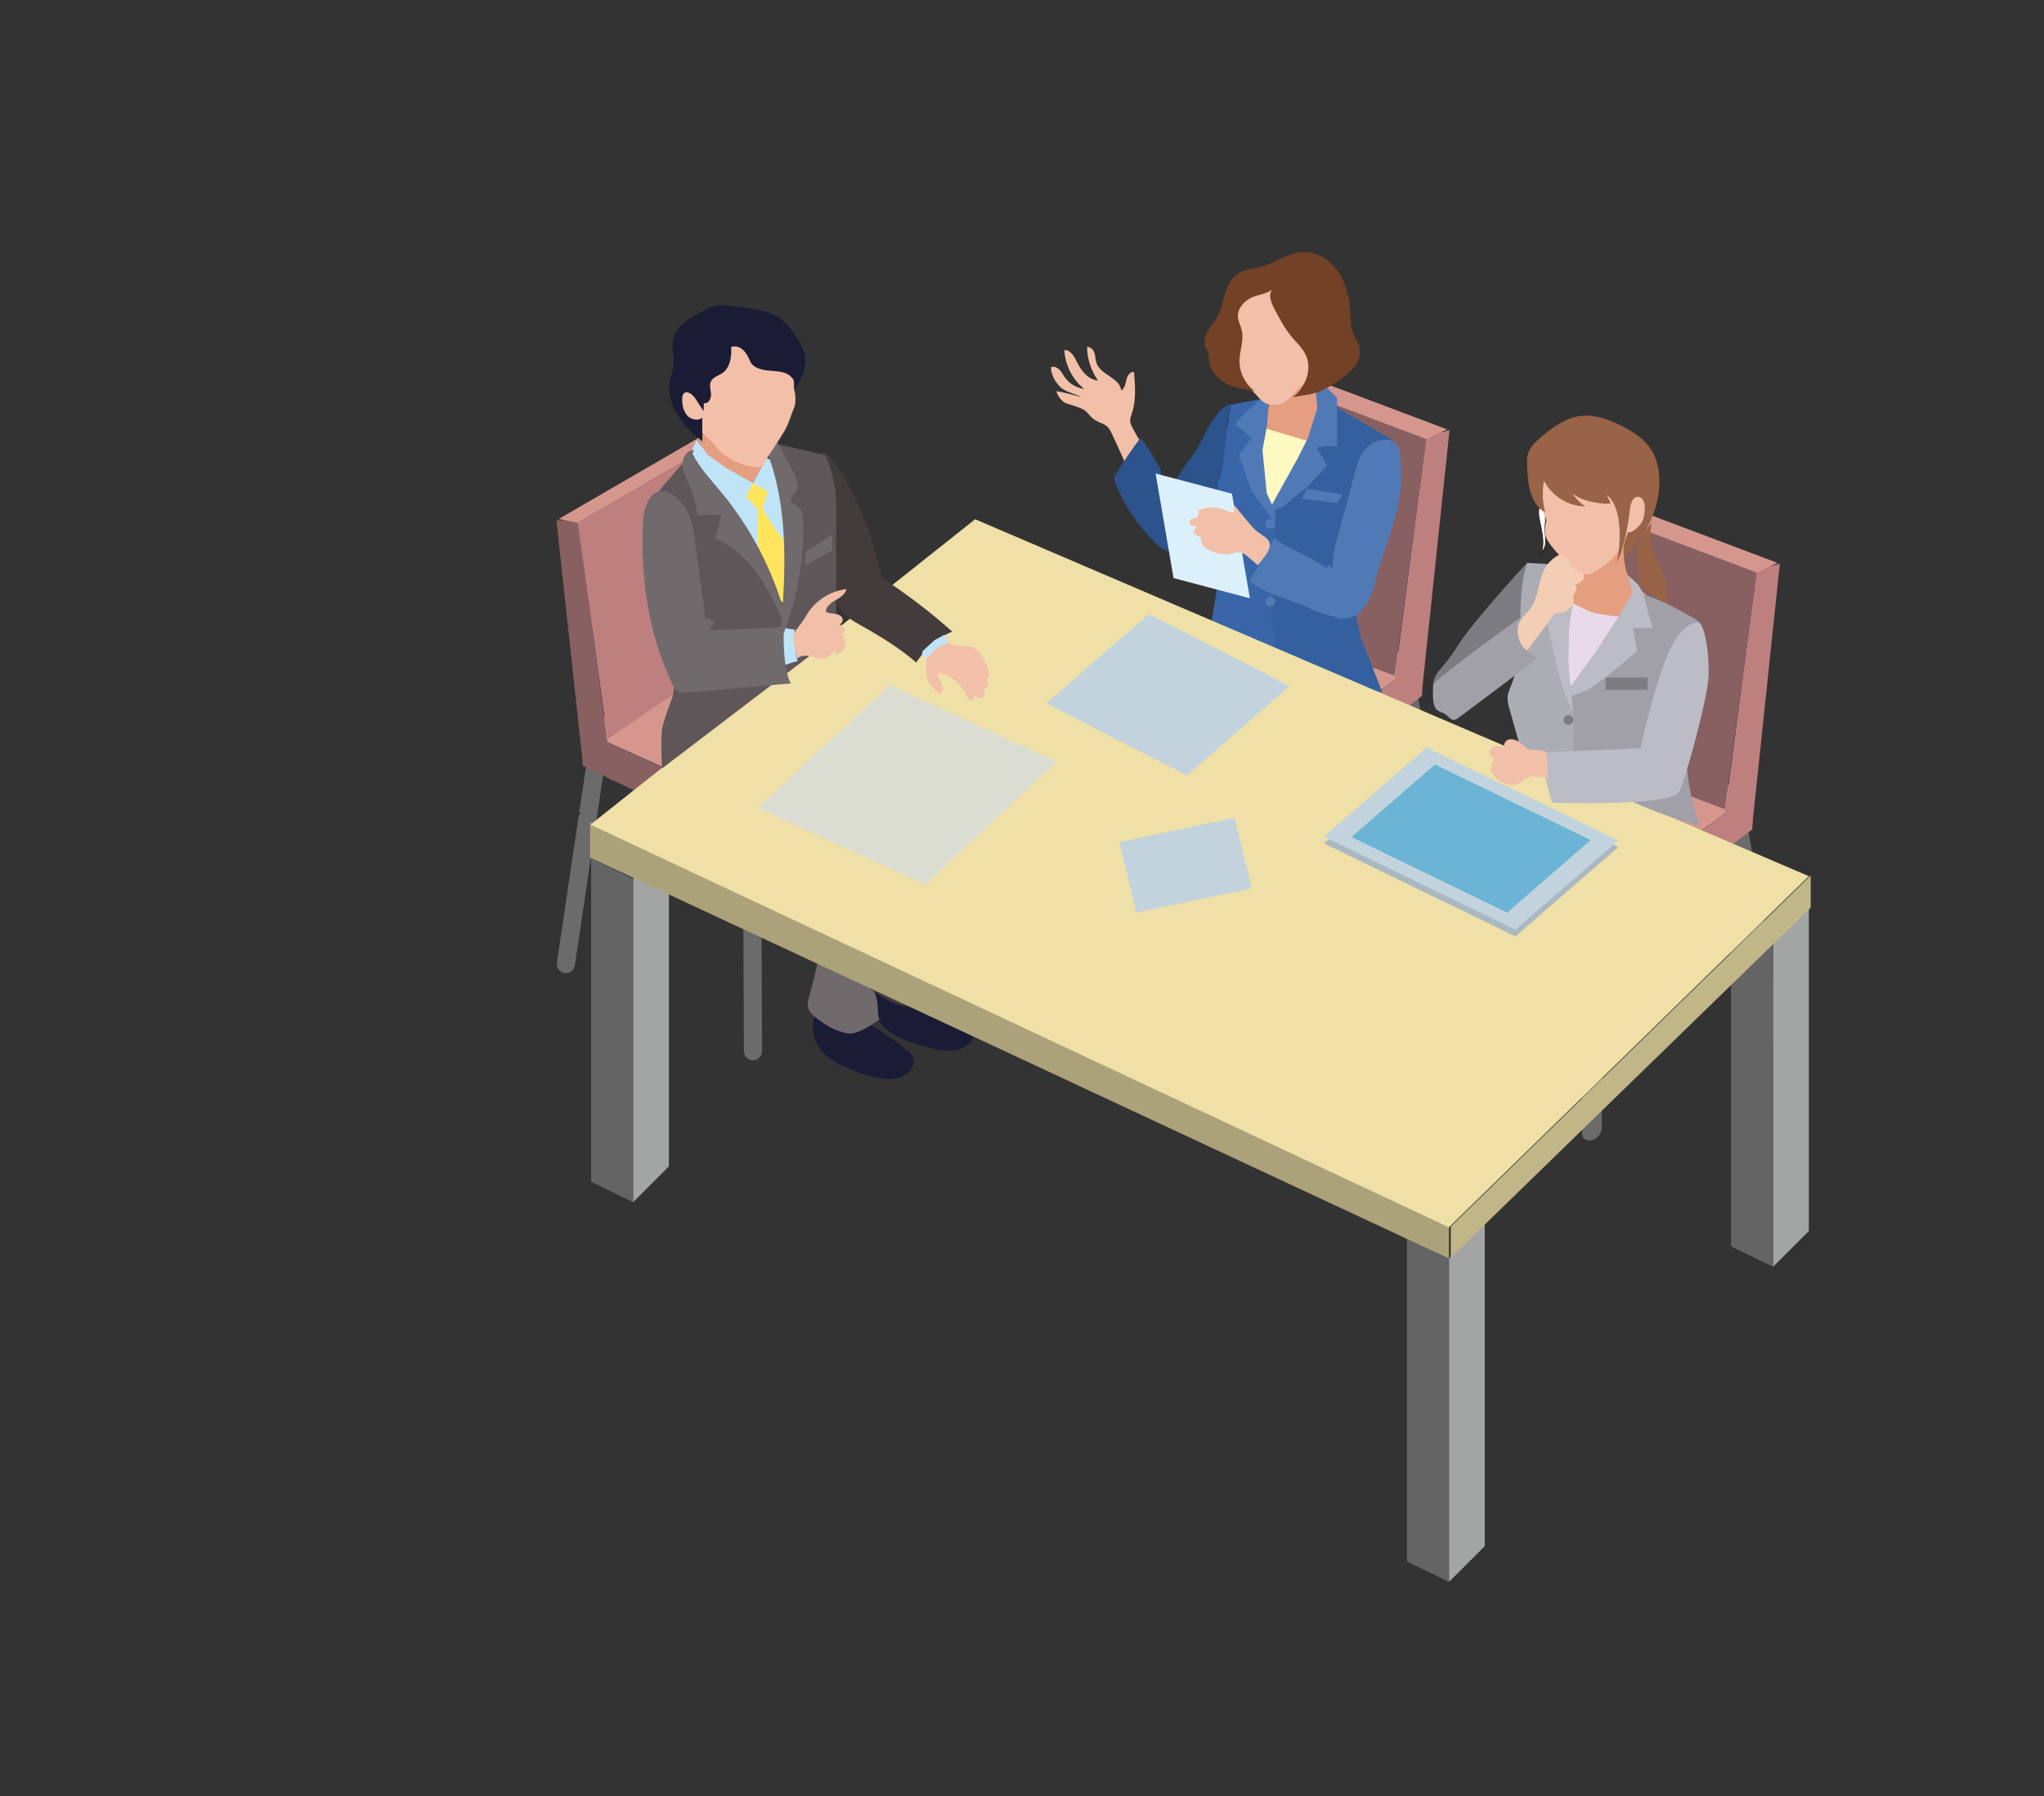 <?xml version="1.0" encoding="UTF-8"?>
<svg id="b" data-name="レイヤー 2" xmlns="http://www.w3.org/2000/svg" viewBox="0 0 457.556 402.113">
  <rect x="0" y="0" width="457.556" height="402.113" fill="#333333" stroke="none"/>
  <defs>
    <style>
      .d {
        fill: #734126;
      }

      .d, .e, .f, .g, .h, .i, .j, .k, .l, .m, .n, .o, .p, .q, .r, .s, .t, .u, .v, .w, .x, .y, .z, .aa, .ab, .ac, .ad, .ae, .af, .ag, .ah, .ai, .aj, .ak, .al, .am {
        stroke-width: 0px;
      }

      .e {
        fill: #e9daeb;
      }

      .f {
        fill: #bfe4f8;
      }

      .g {
        fill: #dcf0fb;
      }

      .h {
        fill: #fffac2;
      }

      .i {
        fill: #efe0a7;
      }

      .j {
        fill: #e49f80;
      }

      .k {
        fill: #f4cdb5;
      }

      .l {
        fill: #c2d3dd;
      }

      .an {
        stroke-linecap: round;
        stroke-width: .347px;
      }

      .an, .ao {
        fill: #fff;
        stroke: #231815;
        stroke-linejoin: round;
      }

      .m {
        fill: #f2c0a8;
      }

      .n {
        fill: none;
      }

      .o {
        fill: #1a1b35;
      }

      .ao {
        stroke-width: .173px;
      }

      .p {
        fill: #6bb4d6;
      }

      .q {
        fill: #996347;
      }

      .r {
        fill: #bd807e;
      }

      .s {
        fill: #3866a9;
      }

      .t {
        fill: #6b6b6b;
      }

      .u {
        fill: #433b3c;
      }

      .v {
        fill: #aca27a;
      }

      .w {
        fill: #ffe55d;
      }

      .x {
        fill: #716a6c;
      }

      .y {
        fill: #a1a0a9;
      }

      .z {
        fill: #d5978d;
      }

      .aa {
        fill: #7d7c82;
      }

      .ab {
        fill: #2c538c;
      }

      .ac {
        fill: #dbddd2;
      }

      .ad {
        fill: #886062;
      }

      .ae {
        fill: #bcbcc6;
      }

      .af {
        fill: #a3a4a4;
      }

      .ag {
        fill: #acacb5;
      }

      .ah {
        fill: #a9b8c1;
      }

      .ai {
        fill: #656464;
      }

      .aj {
        fill: #5e5659;
      }

      .ak {
        fill: #507ab5;
      }

      .al {
        fill: #c1b688;
      }

      .am {
        fill: #34609f;
      }
    </style>
  </defs>
  <g id="c" data-name="内容">
    <g>
      <g>
        <g>
          <path class="t" d="M322.935,203.406h0c-1.204.525-2.346.012-2.537-1.139l-8.506-51.394c-.191-1.152.639-2.523,1.843-3.048h0c1.204-.525,2.346-.012,2.537,1.139l8.506,51.394c.191,1.152-.639,2.523-1.843,3.048Z"/>
          <path class="t" d="M291.271,193.615h0c-1.204.525-2.346.012-2.537-1.139l-8.506-51.394c-.191-1.152.639-2.523,1.843-3.048h0c1.204-.525,2.346-.012,2.537,1.139l8.506,51.394c.191,1.152-.639,2.523-1.843,3.048Z"/>
          <path class="t" d="M272.534,241.394h0c-1.22.338-2.217-.382-2.217-1.602v-54.423c0-1.22.998-2.494,2.217-2.833h0c1.22-.338,2.217.382,2.217,1.602v54.423c0,1.22-.998,2.494-2.217,2.833Z"/>
          <path class="t" d="M234.288,235.679h0c-1.22.338-2.217-.382-2.217-1.602v-54.423c0-1.22.998-2.494,2.217-2.833h0c1.22-.338,2.217.382,2.217,1.602v54.423c0,1.22-.998,2.494-2.217,2.833Z"/>
          <polygon class="z" points="270.158 183.377 232.071 171.046 280.248 135.297 318.335 147.628 270.158 183.377"/>
          <polygon class="r" points="270.192 192.867 318.335 155.791 318.335 147.628 270.192 183.526 270.192 192.867"/>
          <polygon class="ad" points="270.192 192.867 232.071 179.358 232.071 171.196 270.192 183.526 270.192 192.867"/>
          <polygon class="r" points="319.303 97.723 324.482 96.286 318.335 154.614 310.989 161.448 319.303 97.723"/>
          <polygon class="ad" points="276.584 137.871 312.189 151.291 319.289 98.327 283.683 84.907 276.584 137.871"/>
          <polygon class="z" points="288.329 82.71 323.934 96.13 319.289 98.327 283.683 84.907 288.329 82.71"/>
        </g>
        <g>
          <path class="t" d="M396.882,233.293h0c-1.204.525-2.346.012-2.537-1.139l-8.506-51.394c-.191-1.152.639-2.523,1.843-3.048h0c1.204-.525,2.346-.012,2.537,1.139l8.506,51.394c.191,1.152-.639,2.523-1.843,3.048Z"/>
          <path class="t" d="M365.218,223.502h0c-1.204.525-2.346.012-2.537-1.139l-8.506-51.394c-.191-1.152.639-2.523,1.843-3.048h0c1.204-.525,2.346-.012,2.537,1.139l8.506,51.394c.191,1.152-.639,2.523-1.843,3.048Z"/>
          <path class="t" d="M356.358,255.293h0c-1.22.338-2.217-.382-2.217-1.602v-54.423c0-1.22.998-2.494,2.217-2.833h0c1.22-.338,2.217.382,2.217,1.602v54.423c0,1.22-.998,2.494-2.217,2.833Z"/>
          <path class="t" d="M308.235,265.566h0c-1.22.338-2.217-.382-2.217-1.602v-54.423c0-1.22.998-2.494,2.217-2.833h0c1.22-.338,2.217.382,2.217,1.602v54.423c0,1.22-.998,2.494-2.217,2.833Z"/>
          <polygon class="z" points="344.105 213.264 306.018 200.933 354.195 165.185 392.283 177.516 344.105 213.264"/>
          <polygon class="r" points="344.139 222.754 392.283 185.678 392.283 177.516 344.139 213.413 344.139 222.754"/>
          <polygon class="ad" points="344.139 222.754 306.018 209.245 306.018 201.083 344.139 213.413 344.139 222.754"/>
          <polygon class="r" points="393.25 127.61 398.429 126.173 392.283 184.501 384.937 191.336 393.25 127.61"/>
          <polygon class="ad" points="350.531 167.758 386.136 181.178 393.236 128.214 357.631 114.794 350.531 167.758"/>
          <polygon class="z" points="362.276 112.597 397.882 126.017 393.236 128.214 357.631 114.794 362.276 112.597"/>
        </g>
        <polygon class="af" points="149.74 261.133 141.723 269.154 141.723 196.743 149.74 188.723 149.74 261.133"/>
        <polygon class="ai" points="132.325 264.57 141.723 269.154 141.723 196.743 132.325 192.16 132.325 264.57"/>
        <polygon class="af" points="332.37 346.147 324.353 354.167 324.353 281.757 332.37 273.736 332.37 346.147"/>
        <polygon class="ai" points="314.954 349.584 324.353 354.167 324.353 281.757 314.954 277.174 314.954 349.584"/>
        <polygon class="af" points="404.922 275.597 396.905 283.617 396.905 211.206 404.922 203.186 404.922 275.597"/>
        <polygon class="ai" points="387.507 279.034 396.905 283.617 396.905 211.206 387.507 206.623 387.507 279.034"/>
        <g>
          <path class="am" d="M296.554,88.85l-2.974,9.679-2.902,6.881-7.039,9.867v23.004l1.009,10.52,24.82,6.279-4.843-12.359-2.825-12.715s4.036-21.529,4.238-21.862,5.65-9.615,5.65-9.615l-11.906-7.063-3.229-2.617Z"/>
          <polygon class="s" points="282.112 91.467 282.609 98.899 282.609 109.96 285.512 115.306 284.648 138.282 285.512 144.283 284.648 148.802 270.792 141.78 272.676 130.211 269.111 111.444 270.321 106.01 274.155 98.899 275.276 92.459 275.276 90.645 282.112 89.379 282.112 91.467"/>
          <path class="j" d="M282.211,97.903c.497,2.181,2.918,3.304,5.112,3.74,1.637.325,3.403.433,4.916-.272,2.989-1.392,3.808-5.319,3.387-8.589-.42-3.27-1.685-6.481-1.349-9.761-.082.794-9.536-1.047-10.626,2.033-.452,1.277.703,3.97.494,5.488-.339,2.47-2.521,4.787-1.935,7.36Z"/>
          <path class="h" d="M294.035,99.123l-12.564-3.735,1.095,9.686s1.124,9.484,1.528,8.879,5.281-6.861,5.281-6.861l4.66-7.969Z"/>
          <path class="m" d="M253.459,95.65c-.208-.4-.418-.812-.467-1.26-.068-.623.183-1.23.382-1.824.989-2.96.738-6.173.475-9.283-.894-.135-1.508.883-1.713,1.763-.205.88-.362,1.927-1.162,2.348-.271-2.8-4.554-3.426-5.507-6.073-.263-.731-.233-1.54-.465-2.281-.232-.742-.899-1.466-1.665-1.333.048,2.671.92,5.321,2.469,7.497-2.164-.181-3.736-2.136-4.691-4.087-.619-1.265-1.459-2.838-2.864-2.736.18,3.347,1.835,6.589,4.442,8.696-1.728-.215-3.347-1.191-4.343-2.619-.398-.571-.705-1.214-1.197-1.706-.492-.493-1.252-.813-1.891-.536.024,1.659.897,3.214,2.058,4.399,1.161,1.185,3.262,1.441,4.683,2.297-1.521-.482-3.94-1.085-5.516-1.334.15.924,1.239,2.396,2.127,2.69s2.624.816,3.477,1.2c1.57.706,1.765,1.889,3.27,2.725.844.469,1.847.684,2.544,1.352.437.419.709.977.969,1.524,1.561,3.282,3.029,6.607,4.403,9.972,1.47-1.666,3.16-3.037,4.782-4.528-1.971-2.162-3.221-4.211-4.601-6.862Z"/>
          <path class="ab" d="M271.964,93.377c-2.07,2.724-2.909,5.786-4.965,8.519-1.575,2.095-3.606,5.144-4.144,6.248-.231-.404-.438.404-.669,0-.224.505-.453.254-.677.759-2.245.787-1.028-.488-.404-.759-1.889-1.311-.546-1.674-1.572-3.548-1.019-1.861-2.872-4.945-4.215-6.588-1.943,2.582-3.759,5.259-5.44,8.019-.192.315-.386.643-.431,1.008-.052.427.106.85.268,1.249,2.005,4.941,5.036,9.463,8.845,13.195,1.199,1.174,2.825,2.352,4.414,1.813,1.315-.445,3.543-1.341,4.575-2.27,2.806-2.528,5.611-2.1,5.797-5.717.124-2.401-1.376-5.44-.439-7.654.702-1.659.884-3.484,1.058-5.277.263-2.703.524-5.407.788-8.11.082-.838,1.538-3.289.52-3.62-.903-.294-2.866,2.145-3.312,2.732Z"/>
          <path class="ak" d="M296.756,86.561l2.556,2.486v10.832s-4.978-.176-4.439.584c.538.761,2.199,3.801,2.199,3.801,0,0-4.89,5.426-5.159,5.364s-4.615,3.799-4.615,3.799l-3.659,1.52,6.659-11.973,2.421-4.776,2.152-6.722-.392-4.915h2.275Z"/>
          <path class="ak" d="M283.782,87.577l-1.671,1.802s-6.073,5.451-5.535,5.72c.538.269,3.586,3.015,3.586,3.015l-2.851,3.781,2.851,8.065.854,1.148,4.436,5.8v-2.382l-1.88-4.09-.963-9.681,1.03-5.52.301-3.767-.158-3.89Z"/>
          <polygon class="g" points="279.791 133.949 262.697 129.419 258.685 106.01 275.779 110.54 279.791 133.949"/>
          <path class="m" d="M285.052,62.409s-7.264,1.816-7.668,2.22c-.404.404-1.816,4.641-2.018,5.65-.202,1.009,0,6.861,0,6.861l2.22,8.677s1.525,1.009,2.578,1.614c1.054.605,2.067,2.794,3.982,3.112,1.915.318,3.396-.072,4.774-1.693,1.378-1.621,7.195-6.665,6.809-7.271s0-7.264,0-7.264l-2.149-7.466-8.528-4.439Z"/>
          <path class="ak" d="M306.87,99.411c-2.051,1.267-2.841,3.811-3.475,6.138-1.226,4.505-2.453,9.009-3.679,13.514-.741,2.723-1.489,5.496-1.396,8.316-.31-.308-.621-.617-.931-.925-.201.208-.336.479-.38.764-3.67-2.628-8.024-4.034-11.693-6.662-1.811,3.273-3.612,6.351-5.644,9.491,3.417,3.021,9.884,4.221,13.909,6.366,1.595.85,4.028,1.264,5.732,1.869,1.704.604,3.828.045,5.128-1.211,2.943-2.842,3.307-7.132,4.282-10.136,3.076-9.476,5.957-15.54,4.591-25.717-.437-3.256-3.996-3.319-6.444-1.807Z"/>
          <path class="m" d="M278.673,116.004c-.8-.976-1.6-1.953-2.399-2.929-.03.53-.059,1.06-.089,1.59-.772.097-1.507-.295-2.236-.566-1.859-.693-3.991-.618-5.798.203.333.56.087,1.381-.498,1.666-.466.227-1.132.196-1.357.663-.176.365.083.819.445,1.001s.787.165,1.192.144c-.291.467-.583.934-.874,1.402.611.53,1.29.981,2.014,1.34-.748.268.002.654.036,1.447.404.769,3.249,2.398,5.649,2.147.944-.099,1.856-.595,2.795-.45.768.118,1.401.645,1.991,1.152.675.58,1.351,1.16,2.026,1.74,1.097-1.467,3.726-4.004,2.244-5.733-.727-.847-2.012-1.398-2.838-2.208-.83-.812-1.57-1.713-2.305-2.61Z"/>
          <path class="d" d="M280.037,66.676c-1.596.835-3.016,2.392-2.93,4.191.051,1.075.626,2.051.87,3.1.509,2.189-.452,4.437-.509,6.684-.067,2.664,1.237,5.327,3.383,6.907-2.189-.332-4.426-.68-6.384-1.712-1.959-1.033-3.623-2.897-3.804-5.104-.051-.619.011-1.265-.224-1.839-.139-.339-.373-.629-.538-.956-.573-1.129-.249-2.521.365-3.628s1.493-2.048,2.12-3.148c.919-1.613,1.253-3.481,1.784-5.26.531-1.779,1.351-3.596,2.899-4.62,1.501-.993,3.404-1.066,5.142-1.534,3.225-.869,6.061-3.167,9.398-3.32,3.241-.148,6.316,1.871,8.095,4.584,1.78,2.713,2.431,6.022,2.594,9.262.071,1.416.063,2.87.557,4.199.433,1.165,1.239,2.189,1.497,3.405.324,1.524-.282,3.127-1.249,4.349-.968,1.222-2.266,2.13-3.546,3.02-1.258.875-2.53,1.758-3.954,2.327-1.968.786-4.123.931-6.201,1.351,2.832-2.173,4.412-6.241,2.894-9.47-.728-1.549-2.042-2.727-3.139-4.041-1.508-1.806-2.626-3.899-3.733-5.975-.701-1.316-1.706-3.378-.581-4.728-1.028,1.11-3.439,1.241-4.806,1.956Z"/>
          <polygon class="ak" points="300.523 110.704 292.536 109.443 291.476 111.646 299.312 112.686 300.523 110.704"/>
          <circle class="ak" cx="284.376" cy="117.263" r="1.091"/>
        </g>
        <g>
          <path class="t" d="M126.371,217.846h0c1.104.18,2.147-.61,2.317-1.754l7.593-51.076c.17-1.145-.594-2.228-1.698-2.408h0c-1.104-.18-2.147.61-2.317,1.754l-7.593,51.076c-.17,1.145.594,2.228,1.698,2.408Z"/>
          <path class="t" d="M155.312,200.163h0c1.104.18,2.147-.61,2.317-1.754l7.593-51.076c.17-1.145-.594-2.228-1.698-2.408h0c-1.104-.18-2.147.61-2.317,1.754l-7.593,51.076c-.17,1.145.594,2.228,1.698,2.408Z"/>
          <path class="t" d="M168.562,237.394h0c1.117-.001,2.028-.95,2.023-2.109l-.203-51.703c-.004-1.159-.922-2.105-2.04-2.104h0c-1.117.001-2.028.95-2.023,2.109l.203,51.703c.004,1.159.922,2.105,2.04,2.104Z"/>
          <path class="an" d="M203.542,221.841h0c1.117-.001,2.028-.95,2.023-2.109l-.203-51.703c-.004-1.159-.922-2.105-2.04-2.104h0c-1.117.001-2.028.95-2.023,2.109l.203,51.703c.004,1.159.922,2.105,2.04,2.104Z"/>
          <polygon class="z" points="170.521 181.649 205.331 159.853 165.183 141.843 130.372 163.639 170.521 181.649"/>
          <polygon class="ad" points="170.524 190.674 130.403 171.394 130.372 163.639 170.49 181.8 170.524 190.674"/>
          <polygon class="r" points="170.524 190.674 205.362 167.75 205.331 159.995 170.49 181.8 170.524 190.674"/>
          <polygon class="ad" points="129.302 116.485 124.556 116.491 130.398 170.276 137.147 174.824 129.302 116.485"/>
          <polygon class="r" points="168.546 143.318 136.011 165.492 129.316 117.055 161.851 98.185 168.546 143.318"/>
          <polygon class="z" points="157.591 97.327 125.057 116.198 129.316 117.055 161.851 98.185 157.591 97.327"/>
        </g>
        <path class="o" d="M198.717,218.302c-3.848,1.382-4.373,7.101-1.914,10.368,2.458,3.267,6.644,4.636,10.582,5.733,3.433.956,7.766,1.579,9.984-1.211.696-.875,1.051-2.125.555-3.126-.285-.575-.805-.992-1.315-1.381-5.346-4.081-11.365-7.279-17.74-9.426-.454-.836-.463-1.898-.022-2.741"/>
        <path class="u" d="M171.082,171.929c2.244,2.301,5.113,3.874,7.935,5.413,5.886,3.209,11.772,6.417,17.657,9.626.829,10.061.012,20.256-2.409,30.056-.252,1.022-.519,2.116-.154,3.103.327.884,1.104,1.514,1.869,2.066,2.244,1.618,4.79,2.99,7.55,3.173s5.753-1.074,6.962-3.562c1.208-2.489-.09-6.063-2.794-6.646,5.015-8.958,2.541-20.159,4.745-30.186.569-2.588,1.46-5.245.869-7.828-1.345-5.882-8.773-7.415-13.935-10.539-5.99-3.624-9.623-10.812-8.998-17.783-8.957,2.098-18.427-2.689-26.224-.988,1.036,8.098.772,17.785,6.926,24.096Z"/>
        <path class="o" d="M185.633,224.142c-3.9,1.228-4.65,6.922-2.323,10.284,2.327,3.362,6.455,4.896,10.347,6.147,3.393,1.091,7.698,1.885,10.024-.815.73-.847,1.135-2.082.678-3.102-.262-.586-.765-1.023-1.26-1.432-5.181-4.29-11.068-7.723-17.353-10.12-.421-.853-.387-1.914.086-2.739"/>
        <path class="x" d="M159.856,176.712c2.151,2.388,4.955,4.074,7.715,5.723,5.754,3.439,11.508,6.878,17.263,10.318.43,10.086-.79,20.24-3.597,29.938-.293,1.011-.603,2.094-.277,3.095.292.897,1.043,1.557,1.786,2.138,2.178,1.706,4.668,3.178,7.419,3.469s9.196-5.087,7.098-3.284c-1.4,1.203.15-6.062-2.529-6.752,5.366-8.752,3.337-20.043,5.936-29.975.671-2.564,1.666-5.183,1.178-7.788-1.111-5.931-8.472-7.757-13.507-11.083-5.841-3.859-9.188-11.184-8.287-18.125-9.033,1.742-18.306-3.416-26.164-2.025.715,8.132.067,17.802,5.966,24.351Z"/>
        <polygon class="al" points="405.325 203.209 324.757 281.577 324.757 274.599 405.325 195.987 405.325 203.209"/>
        <polygon class="v" points="132.095 192.02 324.353 281.757 324.353 273.868 132.095 184.131 132.095 192.02"/>
        <polygon class="i" points="404.922 196.167 218.286 116.254 132.177 184.621 324.353 274.779 404.922 196.167"/>
        <path class="ao" d="M129.316,182.149l.723-.081"/>
        <path class="j" d="M157.924,91.467c-.184,3.34-.825,6.263-1.01,9.603-.023.421-.044.855.101,1.251.164.446.521.789.873,1.11,2.976,2.714,6.361,4.978,10.005,6.693.328-2.822,2.983-4.833,3.793-7.557.929-3.127-.736-6.376-2.346-9.214-4.343.063-7.072-1.887-11.415-1.887Z"/>
        <path class="j" d="M351.609,132.586c-.69.828-1.564,1.649-1.619,2.725-.071,1.393,1.254,2.424,2.492,3.066,2.014,1.043,4.194,1.764,6.433,2.126,3.263.528,7.375-.22,8.491-3.331.87-2.424,2.509-3.336.295-4.651-1.946-1.156-3.387-1.872-4.153-7.254-.066-.466.583-5.549.184-5.797-.305-.189-.58.506-.929.587-3.215.738-6.697.202-9.942-.387,2.601.472-.286,11.758-1.251,12.916Z"/>
        <path class="f" d="M155.907,98.53l-2.018,4.439s3.834,4.019,5.852,7.155c2.018,3.136,9.282,13.831,9.282,13.831l6.457,14.327,1.009-18.968-1.614-10.089-1.009-5.65-2.18-1.007-3.18,5.577-5.94-3.36-4.036-2.889-2.623-3.367Z"/>
        <path class="e" d="M363.952,138.282s-5.045-.605-6.861-1.009c-1.816-.404-6.712-3.133-6.712-3.133l-.392,10.6,1.05,9.686,7.796-7.466,5.118-6.301v-2.376Z"/>
        <path class="u" d="M197.01,127.923c.089.41.179.831.4,1.188.276.445.728.746,1.164,1.035,5.124,3.402,10.005,7.169,14.594,11.264-3.445,1.403-5.97,3.837-8.071,6.907-3.536-3.067-7.877-5.772-11.96-8.06-2.11-1.183-4.426-2.398-5.465-4.583-.562-1.181-.678-2.517-.786-3.82-.438-5.281-.876-10.562-1.314-15.843-.159-1.916-3.897-14.434-1.302-14.6,2.378-.152,7.694,11.139,8.475,13.002,1.831,4.367,3.239,8.889,4.266,13.51Z"/>
        <path class="q" d="M369.661,116.404c-.215,2.482-.415,5.069.497,7.386.365.928.898,1.779,1.334,2.675,1.503,3.088,1.822,6.609,1.895,10.043-1.966-2.143-4.219-4.024-6.678-5.576.74-1.933-.205-4.066-.288-6.135-.117-2.9,1.484-5.595,3.344-7.823-.177.348-.21.766-.09,1.138"/>
        <path class="aa" d="M341.84,126.017s-12.126,13.043-15.623,18.708c-3.498,5.665-5.65,5.665-5.381,9.7s1.076,5.555,3.498,5.334,10.493-8.069,10.493-8.069l5.249-6.965,1.764-18.708Z"/>
        <path class="y" d="M352.736,153.291c-.887.903-1.822,1.827-2.254,3.016-.325.896-.337,1.87-.345,2.823-.047,5.406.998,8.228.951,13.634,9.986,4.764,18.726,9.347,29.442,12.099-3.473-9.561-3.764-18.245-1.99-28.262.907-5.122,2.507-10.195,2.309-15.393-.023-.613-.082-1.256-.42-1.769-.308-.467-.809-.764-1.295-1.04-3.736-2.124-7.946-4.5-12.13-5.538-.186,3.443-3.867,7.622-5.834,10.379-2.543,3.563-5.364,6.928-8.433,10.05Z"/>
        <polygon class="w" points="171.953 110.124 168.506 108.145 167.005 111.243 169.479 113.866 169.479 121.332 170.435 124.359 174.068 132.43 175.48 138.282 176.489 127.184 175.48 120.928 173.462 118.406 170.637 113.866 171.953 110.124"/>
        <path class="aj" d="M154.376,101.896s2.875,4.857,3.482,5.64,4.91,4.312,4.91,4.312l8.374,14.08,3.339,8.212,2.009,2.124-.393-19.406-1.221-7.634-1.009-5.65-2.119-4.676,13.015,2.998s2.421,5.151,2.421,10.78v29.642l-38.979,29.718s-.37-6.714.033-8.934c.404-2.22,2.421-7.264,2.421-7.466s.377-3.229.996-4.641c.619-1.413-2.969-23.811-3.596-26.434-.628-2.623-1.435-5.65-1.637-7.668-.202-2.018.807-6.272,1.009-6.768.202-.496,6.945-8.228,6.945-8.228Z"/>
        <path class="ao" d="M344.931,117.935c.474,2.557.689,3.742.068,6.268.64-1.484,1-1.544,1.021-3.161.013-1.013-.224-2.019-.181-3.031.024-.565.135-1.125.135-1.691 0-1.053-.324-2.492-1.471-2.561-.302,1.367.176,2.818.427,4.176Z"/>
        <path class="f" d="M177.879,140.843c-.143,2.411.081,4.843.661,7.188-.921.205-1.826.486-2.701.838-.608-2.077-.934-4.26-.917-6.426.007-.858-.164-1.561.636-1.855.199-.073,2.302.566,2.321.256Z"/>
        <path class="m" d="M207.423,151.208c.263,1.675,1.545,2.98,2.761,4.162.595-.072.937-.767.878-1.364-.059-.596-.393-1.123-.654-1.663-.261-.539-.455-1.175-.225-1.728,2.454.513,4.64,2.179,5.788,4.407.398.773.846,1.735,1.712,1.798.2-.421.399-.841.598-1.262.088.769,1.255,1.03,1.802.481.547-.548.464-1.511-.002-2.13.281.427,1.03.127,1.155-.369.124-.496-.141-.998-.398-1.44.785-.305.673-1.447.37-2.233-.401-1.039-.884-2.047-1.444-3.01-.356-.612-.761-1.225-1.355-1.61-.987-.64-2.257-.523-3.428-.632-1.188-.111-2.351-.482-3.384-1.079-.282-.163-.584-.35-.908-.311-.265.031-.486.208-.691.378-.535.443-1.07.885-1.605,1.328-1.025.848-1.093,1.339-1.012,2.533s-.145,2.538.044,3.744Z"/>
        <polygon class="ae" points="366.709 130.932 367.701 132.52 369.901 140.581 365.572 140.658 366.415 145.816 359.399 151.691 355.544 154.425 350.482 156.307 351.037 154.425 357.266 145.816 362.001 138.527 365.572 132.52 364.3 128.658 366.709 130.932"/>
        <rect class="aa" x="359.399" y="151.691" width="9.412" height="2.735"/>
        <polyline class="x" points="180.298 123.427 186.332 119.717 186.332 123.213 180.298 126.554 180.298 123.427"/>
        <path class="ag" d="M351.814,177.364c-3.317-2.025-6.73-3.894-10.222-5.599-1.23-4.347-2.461-8.693-3.691-13.04-.244-.861-.49-1.744-.425-2.637.069-.952.486-1.837.835-2.725,3.38-8.594.711-18.552,3.53-27.346,2.237.169,10.656.537,10.656.537,0,0,.095,2.483-.003,4.393-.265,5.186-1.804,9.988-1.556,15.363.243,5.266.997,10.491,1.394,15.745.109,1.446-.649,15.229-.518,15.309Z"/>
        <path class="f" d="M212.371,143.932l-.972-1.816-2.156,1.176-2.687,2.457-.214.831,1.037.885s2.507-2.623,2.709-2.674,2.284-.859,2.284-.859Z"/>
        <polyline class="ae" points="352.538 127.53 350.207 128.658 347.241 132.861 348.905 134.681 346.021 137.744 348.414 149.012 349.987 154.425 352.124 159.617 351.088 148.791 351.235 140.581 352.494 130.947 352.538 127.53"/>
        <path class="ae" d="M380.429,139.44s-3.728-.889-7.042,6.914c-3.314,7.803-6.12,21.168-6.12,21.168l-21.246.894s-.376,2.912,0,5.626c.376,2.715,1.452,5.674,1.452,5.674,0,0,26.752.876,28.366-2.353,1.614-3.229,6.342-20.875,6.611-25.673s-.725-11.21-2.02-12.25"/>
        <path class="x" d="M161.641,110.43c6.483,7.9,11.301,17.16,14.05,27.003.193.69.347,1.516-.128,2.051-1.793-3.798-3.601-7.622-6.062-11.025-2.462-3.404-5.644-6.4-9.53-7.994.645-1.645,1.119-3.357,1.414-5.099-1.725-.169-3.468-.149-5.188.059-.341-2.463-1.028-4.879-2.036-7.152-.588-1.327-1.296-2.652-1.379-4.101-.083-1.446.693-3.074,2.104-3.397.179-.041.315-.028.464.124-.105.13-.187.469-.365.621,1.685,3.325,4.31,6.053,6.656,8.911Z"/>
        <path class="x" d="M175.47,101.602c.749,1.465,1.497,2.93,2.246,4.395.652,1.275,1.288,2.881.458,4.048-.406.571-1.143.995-1.163,1.695-.028.955,1.21,1.32,1.905,1.975.782.737.88,1.928.9,3.002.18,9.305-1.62,18.644-5.246,27.215.754-9.056,1.484-18.194.616-27.27-.423-4.429-1.234-8.832-2.618-13.066-.377-1.153-2.521-4.752-.741-5.406,1.597-.587,3.106,2.36,3.643,3.411Z"/>
        <path class="m" d="M160.144,74.315l5.852-1.211,8.677,3.027,3.027,6.891v3.804s.807,2.825,0,4.641c-.807,1.816-1.009,3.229-2.22,5.247-1.211,2.018-3.794,5.854-3.794,5.854,0,0-.286,2.218-2.584,2.016-2.298-.202-5.123-1.338-6.939-2.687-1.816-1.349-1.614-1.872-3.229-3.367-1.614-1.495-2.035-1.816-2.035-1.816,0,0-1.193-1.614-2-2.018-.807-.404-3.229-5.845-3.229-5.845,0,0,.404-6.665,0-7.271s8.475-7.264,8.475-7.264Z"/>
        <path class="o" d="M161.684,83.548c-.887.575-2.064.873-2.531,1.821-.436.886-.046,1.932.011,2.917s-.648,2.233-1.594,1.95c-.029.606-.057,1.211-.086,1.816-.601-.932-1.202-1.865-1.803-2.797-.61-.947-1.924-1.975-2.662-1.124-.261.301-.296.73-.302,1.128-.019,1.3.184,2.682,1.02,3.678.836.996,2.464,1.404,3.467.577.008,1.77.016,3.54.023,5.309-2.117-1.725-4.155-3.612-5.585-5.939s-2.204-5.157-1.627-7.826c.208-.961.584-1.884.723-2.858.291-2.04-.479-4.143-.061-6.161.649-3.129,3.82-4.963,6.673-6.401.96-.484,1.935-.973,2.99-1.182,1.322-.262,2.686-.07,4.019.123.955.138,1.91.276,2.865.414,2.908.421,6.001.925,8.182,2.894.796.718,1.426,1.597,2.05,2.468,1.309,1.828,2.665,3.784,2.823,6.027.179,2.539-1.209,4.895-2.547,7.061.823-1.282-.172-3.068-1.541-3.737-1.369-.668-2.962-.603-4.475-.778s-3.267-.7-3.827-2.116c-1.694-4.285-4.218-3.118-4.218-3.118,0,0,.45,4.271-1.991,5.854Z"/>
        <path class="m" d="M339.536,165.801c-.644-.268-1.394-.418-2.03-.132-.636.286-1.033,1.146-.636,1.72-.76-.256-1.576-.515-2.348-.3-.772.215-1.401,1.12-1.024,1.828.285.537,1.067.946.848,1.513-.077.2-.343.281-.414.483-.371,1.049-.126,2.715-.189,2.16-.086-.766.987,1.181,1.64,1.592,1.691,1.062,4.147,1.601,5.513.146.322-.343,1.461-.848,1.901-1.017.279-.107-.297-.026,0,0,1.237.107,2.474.214,3.711.32-.202-1.714-.035-5.205-.487-5.698-.642-.7-3.203-.298-4.071-.77-.861-.468-1.406-1.426-2.414-1.844Z"/>
        <path class="y" d="M340.319,138.282s-19.49,13.99-19.487,15.067c.003,1.076-.553,5.466,1.474,5.938s2.296,2.672,3.91,1.596c1.614-1.076,17.87-13.427,17.87-13.427,0,0-4.067-2.9-3.838-4.557.229-1.657.071-4.617.071-4.617"/>
        <path class="m" d="M346.194,100.796l-2.018,3.801s-.202,3.199,0,5.528,2.018,6.365,2.018,6.365c0,0-.807,2.22,0,4.036.807,1.816,3.793,4.742,3.793,4.742,0,0,1.179,1.981,3.128,2.848,2.781,1.238,3.493.237,6.284-1.77,3.067-2.205,2.872-3.684,4.285-4.733,1.413-1.049,6.322-7.342,6.726-9.36.404-2.018-2.729-11.456-2.729-11.456l-10.414-4.082-7.279,1.816-3.793,2.266Z"/>
        <path class="q" d="M364.818,114.377c.112-1.361.547-3.209,1.911-3.138,1.367.072,1.605,1.984,1.42,3.34-.123.903-.263,1.847-.796,2.587s-2.088,2.378-2.879,1.924c-.86,1.854-1.297,3.666-.911,5.673,4.699-4.057,8.102-11.174,7.9-17.379-.075-2.303-.554-4.642-1.768-6.601-1.584-2.557-4.255-4.23-6.953-5.561-2.645-1.305-5.53-2.389-8.469-2.145-3.632.302-6.782,2.571-9.527,4.968-1.038.907-2.085,1.894-2.568,3.186-.419,1.12-.369,2.352-.315,3.546.172,3.739.738,8.143,4.033,9.92-.616-2.289-.707-4.717-.263-7.046,1.723,3.401,5.432,5.698,9.245,5.726-1.613-1.024-2.88-2.582-3.553-4.37,0,2.863,7.431,4.125,9.264,3.667-.333-.557-.647-1.214-.864-1.816,3.557,2.682,3.147,11.255,2.143,15.159,1.405-2.321,2.729-8.943,2.951-11.64Z"/>
        <path class="m" d="M180.356,138.043c1.817-3.344,5.323-5.712,9.103-6.149-.202,1.167-1.364,1.871-2.392,2.458-1.028.587-2.157,1.397-2.206,2.58.537.366,1.224.398,1.869.474.645.076,1.346.245,1.729.77.383.525.148,1.474-.5,1.52.543.363,1.005.846,1.343,1.405-.239.395-.573.733-.965.976.718.629,1.032,1.683.776,2.602s-1.07,1.659-2.01,1.826c-.124-.398-.249-.795-.373-1.193-.232.983-1.056,1.801-2.041,2.026-1.045.239-2.116-.15-3.162-.386-1.046-.236-2.286-.267-3.033.503.072-.075-1.268-4.362-.866-5.327.583-1.399,1.975-2.703,2.727-4.085Z"/>
        <path class="x" d="M143.945,116.702c-.639,12.315,1.151,24.895,6.363,36.072.338.724.722,1.48,1.4,1.904.79.495,1.794.429,2.723.346,7.527-.671,15.054-1.341,22.581-2.012-1.996-3.849-1.554-12.639-1.554-12.639,0,0-11.242.512-16.863.768.695-.519,1.196-1.293,1.384-2.14-.689-.173-1.378-.346-2.067-.52-.845-6.255-1.691-12.511-2.536-18.766-.492-3.644-1.948-7.768-5.667-9.384-4.105-1.784-5.604,3.289-5.764,6.371Z"/>
        <circle class="ak" cx="284.376" cy="134.681" r="1.091"/>
        <circle class="aa" cx="351.088" cy="161.176" r="1.091"/>
        <path class="k" d="M348.971,124.204c1.391-.044,2.673,1.264,2.601,2.654.733.977,2.608.827,2.924,2.006.278,1.036-.983,1.766-2.004,2.094.492.188.479.907.24,1.376-.239.469-.624.915-.587,1.441.017.234.118.455.135.689.058.822-1.05,1.992-1.798,2.337-2.975,1.372-1.484-.824-3.339,1.726-.722.992-4.434,6.172-5.303,7.036-1.764-.838-2.468-4.15-1.894-5.888.463-1.401,2.385-2.752,3.162-4.283,2.111-4.159,1.047-8.508,5.863-11.188Z"/>
        <polygon class="ah" points="362.256 189.656 319.365 168.837 296.352 188.825 339.243 209.644 362.256 189.656"/>
        <polygon class="l" points="288.693 153.618 257.214 137.475 234.201 157.463 265.68 173.606 288.693 153.618"/>
        <polygon class="l" points="362.256 188.159 319.365 167.34 296.352 187.328 339.243 208.147 362.256 188.159"/>
        <polygon class="p" points="356.082 188.081 321.227 171.163 302.526 187.406 337.38 204.325 356.082 188.081"/>
        <polygon class="ac" points="236.591 170.544 199.122 153.345 169.628 180.871 207.098 198.07 236.591 170.544"/>
        <polygon class="l" points="280.209 198.899 254.38 204.325 250.528 188.553 276.357 183.127 280.209 198.899"/>
      </g>
      <rect class="n" width="457.556" height="402.113"/>
    </g>
  </g>
</svg>